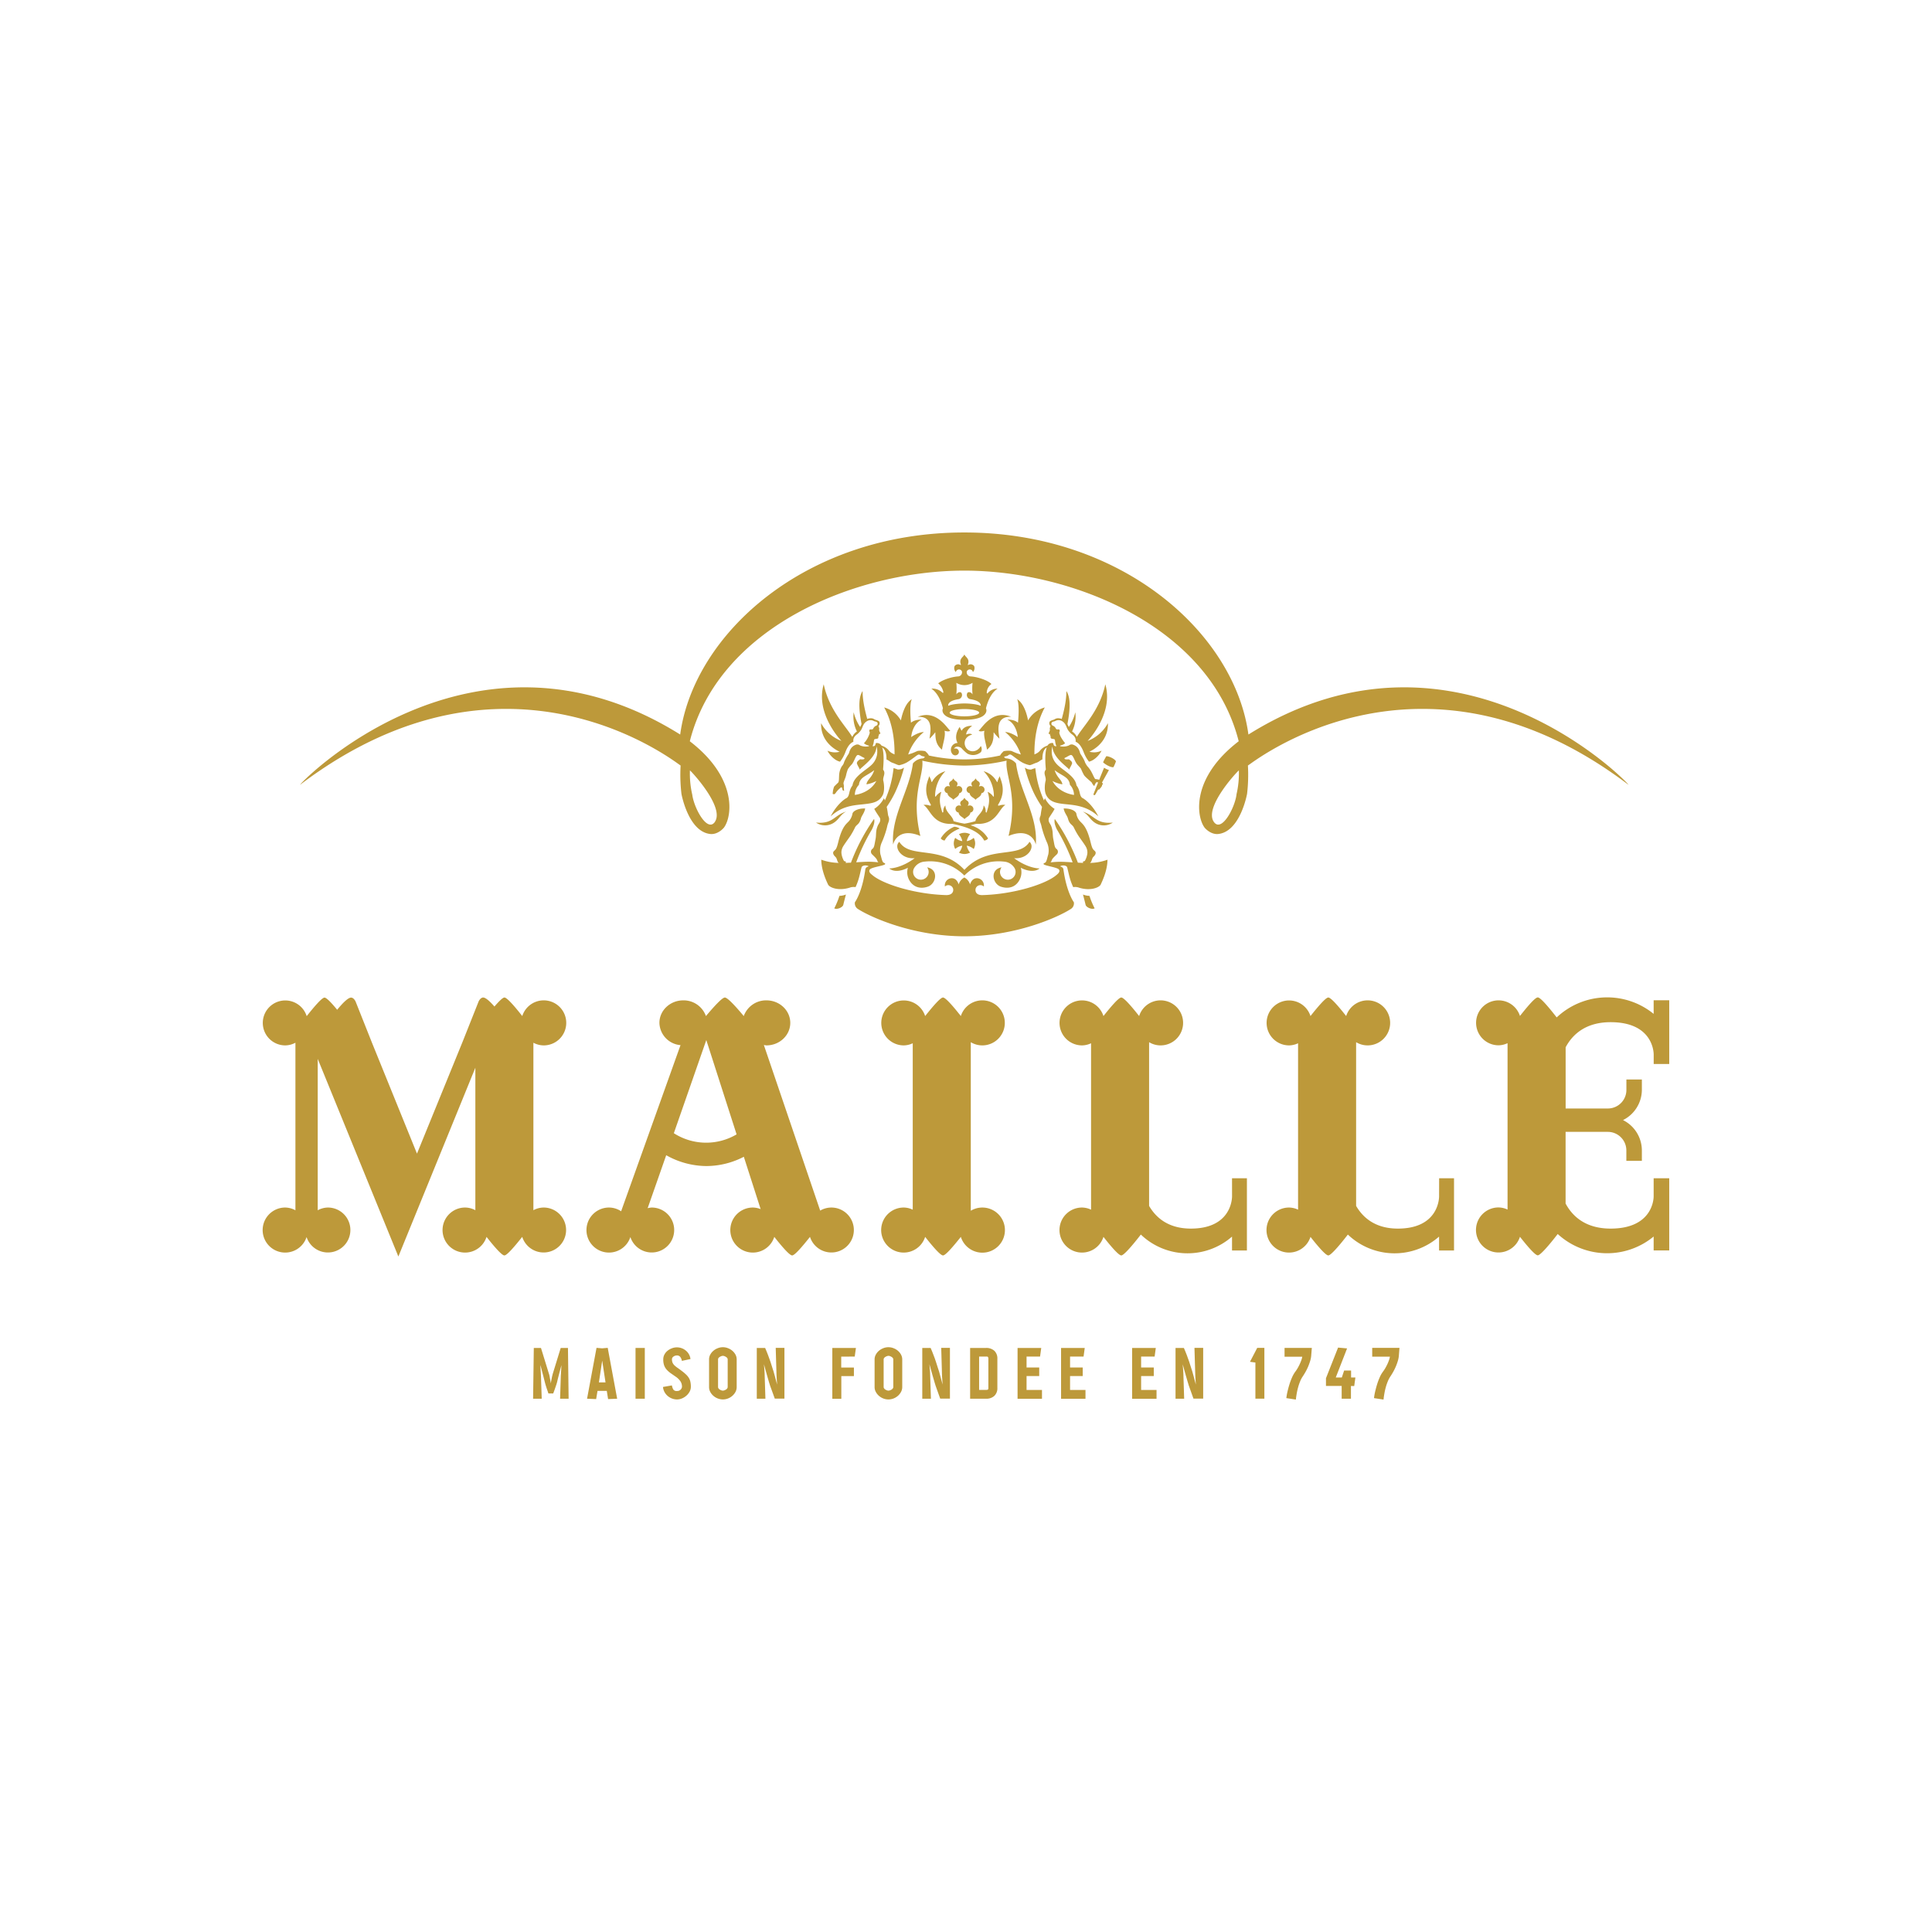 <?xml version="1.0" encoding="utf-8"?><svg id="Layer_3" data-name="Layer 3" xmlns="http://www.w3.org/2000/svg" width="293.9mm" height="293.9mm" viewBox="0 0 833.11 833.11"><defs><style>.cls-1{fill:#bd993a;}</style></defs><path class="cls-1" d="M538.34,316.74c-5.86-43.31-54-87.13-122.51-87.13h0c-68.52,0-116.66,43.82-122.52,87.13-90.92-56.82-166.43,23.58-163.82,21.6,90.59-68.54,163.89-7.82,164-8.25a70.41,70.41,0,0,0,.36,12.22s2.89,16.18,12.33,17.31c3.2.39,5.71-2.32,6.09-2.87,3.54-5,5.54-21.5-14.81-37.11,12.52-49.42,71.63-73.58,118.35-73.58h0c46.71,0,105.82,24.16,118.34,73.58-20.35,15.61-18.35,32.09-14.81,37.11.38.55,2.89,3.26,6.09,2.87,9.44-1.13,12.33-17.31,12.33-17.31a70.41,70.41,0,0,0,.36-12.22c.13.43,73.44-60.29,164,8.25C704.77,340.32,629.26,259.92,538.34,316.74Zm-230,37.58c-3.26,4.92-9.05-5.75-9.83-11.66a40,40,0,0,1-1-10.45C298.25,332.74,312.48,348,308.31,354.32Zm224.86-11.66c-.78,5.91-6.57,16.58-9.83,11.66-4.17-6.3,10.06-21.58,10.85-22.11A40,40,0,0,1,533.17,342.66Z"/><path class="cls-1" d="M241.83,593.41l.28-4.75-.38,1.39c-.19.73-.4,1.51-.61,2.33s-.53,2-.79,3.17a17.8,17.8,0,0,1-.52,1.8c-.21.62-.4,1.19-.59,1.72s-.44,1.24-.67,1.82h-2.06c-.19-.58-.38-1.17-.6-1.78s-.36-1.09-.55-1.7-.34-1.18-.47-1.7c-.29-1.19-.57-2.27-.83-3.25s-.42-1.64-.62-2.4-.34-1.23-.41-1.44l.27,4.79.32,9.74h-3.72l.31-21.89h3.09l3.49,11.32a6.08,6.08,0,0,1,.23,1l.24,1.32c.11.51.2,1.06.28,1.67.08-.61.17-1.16.28-1.67s.17-.89.27-1.32l.24-1,3.48-11.32h3.13l.28,21.89h-3.68Z"/><path class="cls-1" d="M261.66,599.78h-4l-.59,3.53-3.92-.16,4.08-21.93,2.41.2,2.42-.2,4.07,21.93-3.91.16Zm-3.4-3.68h2.85l-1.43-9.38Z"/><path class="cls-1" d="M274.05,581.26h4v21.89h-4Z"/><path class="cls-1" d="M291.94,603.46a6.06,6.06,0,0,1-2.15-.39,6.44,6.44,0,0,1-1.88-1.11,6,6,0,0,1-1.37-1.7,5.7,5.7,0,0,1-.65-2.18l3.84-.67a5.45,5.45,0,0,0,.59,1.74,1.67,1.67,0,0,0,1.58.67,2.05,2.05,0,0,0,1.63-.63,1.86,1.86,0,0,0,.55-1.19,4.26,4.26,0,0,0-.55-2.18,7.5,7.5,0,0,0-1.9-2l-2.2-1.52a11,11,0,0,1-1.78-1.5,5.89,5.89,0,0,1-1.21-1.88,7.37,7.37,0,0,1-.43-2.73,4.35,4.35,0,0,1,.51-2.1,5.19,5.19,0,0,1,1.35-1.63,6.78,6.78,0,0,1,1.88-1.06,6,6,0,0,1,6,1,5.54,5.54,0,0,1,2,3.64l-3.72.79a3.64,3.64,0,0,0-.71-1.72,1.76,1.76,0,0,0-1.43-.62,2.48,2.48,0,0,0-1.46.48,1.38,1.38,0,0,0-.67,1.15,3.79,3.79,0,0,0,.27,1.52,3.85,3.85,0,0,0,.83,1.15,11.3,11.3,0,0,0,1.37,1.09c.54.37,1.17.83,1.88,1.38a19.52,19.52,0,0,1,1.7,1.43,7.42,7.42,0,0,1,1.19,1.42,5.32,5.32,0,0,1,.69,1.68,9.57,9.57,0,0,1,.22,2.2,4.42,4.42,0,0,1-.53,2.1,6.31,6.31,0,0,1-1.39,1.74,6.83,6.83,0,0,1-1.9,1.19A5.47,5.47,0,0,1,291.94,603.46Z"/><path class="cls-1" d="M311.73,603.46a6.24,6.24,0,0,1-2.19-.41,6.17,6.17,0,0,1-1.92-1.15,5.83,5.83,0,0,1-1.35-1.7,4.41,4.41,0,0,1-.51-2.08V586.21a4.28,4.28,0,0,1,.51-2.06,5.71,5.71,0,0,1,1.35-1.67,6.44,6.44,0,0,1,1.9-1.12,5.91,5.91,0,0,1,2.18-.42,6,6,0,0,1,2.21.42,6.44,6.44,0,0,1,1.9,1.12,5.87,5.87,0,0,1,1.35,1.67,4.28,4.28,0,0,1,.51,2.06v11.91a4.41,4.41,0,0,1-.51,2.08,6,6,0,0,1-1.35,1.7,6.31,6.31,0,0,1-1.9,1.15A6.11,6.11,0,0,1,311.73,603.46Zm1.86-17.85a1.78,1.78,0,0,0-.51-.47,4.22,4.22,0,0,0-.67-.34,2,2,0,0,0-.68-.14,2.07,2.07,0,0,0-.69.14,3.69,3.69,0,0,0-.69.34,2,2,0,0,0-.52.47,1,1,0,0,0-.19.6v11.91a1,1,0,0,0,.19.57,1.77,1.77,0,0,0,.52.5,3.79,3.79,0,0,0,.67.33,1.73,1.73,0,0,0,.68.14,1.84,1.84,0,0,0,.69-.14,3.66,3.66,0,0,0,.69-.33,1.62,1.62,0,0,0,.51-.5,1,1,0,0,0,.2-.57V586.21A1,1,0,0,0,313.59,585.61Z"/><path class="cls-1" d="M332.08,597.53c-.11-.29-.28-.85-.52-1.67s-.49-1.7-.77-2.67-.54-1.9-.79-2.81l-.57-2.08.27,3.49.36,11.36h-3.72V581.26h3.6c.45,1,.87,2.1,1.27,3.12s.68,1.8,1,2.78.62,1.84.83,2.61c.16.42.33,1,.53,1.64s.39,1.37.58,2.08.36,1.39.53,2l.42,1.56-.24-3.64-.36-12.19h3.76v21.89H334.1Z"/><path class="cls-1" d="M362.75,585v4.71h5.47v3.68h-5.43v9.78h-3.88V581.26h10.18l-.52,3.72Z"/><path class="cls-1" d="M383.1,603.46a6.3,6.3,0,0,1-2.2-.41A6.41,6.41,0,0,1,379,601.9a6,6,0,0,1-1.34-1.7,4.31,4.31,0,0,1-.52-2.08V586.21a4.18,4.18,0,0,1,.52-2.06,5.84,5.84,0,0,1,1.34-1.67,6.57,6.57,0,0,1,1.9-1.12,6,6,0,0,1,2.18-.42,6.08,6.08,0,0,1,2.22.42,6.57,6.57,0,0,1,1.9,1.12,5.84,5.84,0,0,1,1.34,1.67,4.29,4.29,0,0,1,.52,2.06v11.91a4.42,4.42,0,0,1-.52,2.08,6,6,0,0,1-1.34,1.7,6.44,6.44,0,0,1-1.9,1.15A6.15,6.15,0,0,1,383.1,603.46ZM385,585.61a1.78,1.78,0,0,0-.51-.47,4.32,4.32,0,0,0-.68-.34,1.92,1.92,0,0,0-.67-.14,2.07,2.07,0,0,0-.69.14,4.12,4.12,0,0,0-.7.34,1.78,1.78,0,0,0-.51.47,1,1,0,0,0-.2.6v11.91a1,1,0,0,0,.2.57,1.62,1.62,0,0,0,.51.5,4.27,4.27,0,0,0,.68.33,1.68,1.68,0,0,0,.67.14,1.84,1.84,0,0,0,.69-.14,4.09,4.09,0,0,0,.7-.33,1.62,1.62,0,0,0,.51-.5,1,1,0,0,0,.2-.57V586.21A1,1,0,0,0,385,585.61Z"/><path class="cls-1" d="M403.44,597.53c-.1-.29-.27-.85-.51-1.67s-.49-1.7-.77-2.67-.54-1.9-.79-2.81-.45-1.6-.58-2.08l.28,3.49.36,11.36H397.7V581.26h3.61c.45,1,.87,2.1,1.26,3.12s.69,1.8,1,2.78.62,1.84.83,2.61c.16.42.34,1,.54,1.64s.39,1.37.57,2.08.36,1.39.54,2,.31,1.16.41,1.56l-.24-3.64-.35-12.19h3.76v21.89h-4.2Z"/><path class="cls-1" d="M418.33,603.15V581.26h6.84a5.11,5.11,0,0,1,3.61,1.22,4.51,4.51,0,0,1,1.3,3.45v12.55a4.5,4.5,0,0,1-1.3,3.44,5,5,0,0,1-3.57,1.23Zm7.71-18q-.15-.18-.72-.18h-3.11v14.37h3.11q.57,0,.72-.18a1.06,1.06,0,0,0,.16-.69V585.85A1.06,1.06,0,0,0,426,585.16Z"/><path class="cls-1" d="M438.79,581.26H449l-.51,3.72h-5.82v4.71h5.46v3.68h-5.46v6h6.65v3.8H438.79Z"/><path class="cls-1" d="M457.55,581.26h10.21l-.51,3.72h-5.82v4.71h5.46v3.68h-5.46v6h6.65v3.8H457.55Z"/><path class="cls-1" d="M488.19,581.26H498.4l-.51,3.72h-5.82v4.71h5.46v3.68h-5.46v6h6.65v3.8H488.19Z"/><path class="cls-1" d="M512.65,597.53c-.11-.29-.28-.85-.51-1.67s-.5-1.7-.78-2.67-.54-1.9-.79-2.81L510,588.3l.27,3.49.36,11.36h-3.72V581.26h3.6c.45,1,.87,2.1,1.27,3.12s.68,1.8,1,2.78.62,1.84.83,2.61c.16.42.34,1,.53,1.64s.39,1.37.58,2.08.36,1.39.53,2l.42,1.56-.24-3.64-.36-12.19h3.76v21.89h-4.19Z"/><path class="cls-1" d="M541.35,587.55l-2.34-.32,3.13-6h3.08v21.89h-3.87Z"/><path class="cls-1" d="M565,586.76c-.26.84-.55,1.68-.89,2.49a23.11,23.11,0,0,1-1.15,2.34q-.63,1.11-1.23,2a10.89,10.89,0,0,0-1.09,2.08,22.42,22.42,0,0,0-.87,2.55c-.25.9-.45,1.81-.61,2.73s-.28,1.78-.36,2.57l-4.11-.63a26.16,26.16,0,0,1,.51-2.87c.24-1,.52-2.08.85-3.13a28.14,28.14,0,0,1,1.13-3,12.68,12.68,0,0,1,1.34-2.35,15,15,0,0,0,1-1.5,20.89,20.89,0,0,0,1.63-3.47,9.73,9.73,0,0,0,.41-1.52h-7.64v-3.8h11.76l-.24,3A11,11,0,0,1,565,586.76Z"/><path class="cls-1" d="M582.55,597.65v5.5h-4v-5.5h-6.77v-3.33L577,581.1l3.88.36L576,594h2.61l1-3h3v3h1.86l-.51,3.69Z"/><path class="cls-1" d="M602.8,586.76a24.59,24.59,0,0,1-.89,2.49,23.11,23.11,0,0,1-1.15,2.34q-.63,1.11-1.23,2a11.49,11.49,0,0,0-1.09,2.08,22.42,22.42,0,0,0-.87,2.55c-.25.9-.45,1.81-.61,2.73s-.28,1.78-.36,2.57l-4.11-.63A26.16,26.16,0,0,1,593,600c.24-1,.52-2.08.85-3.13a28.14,28.14,0,0,1,1.13-3,12.14,12.14,0,0,1,1.35-2.35,17,17,0,0,0,1-1.5c.32-.56.63-1.13.91-1.73s.51-1.17.71-1.74a9.73,9.73,0,0,0,.41-1.52h-7.64v-3.8h11.76l-.24,3A11,11,0,0,1,602.8,586.76Z"/><path class="cls-1" d="M234.42,450.79a9.71,9.71,0,1,0-9.21-12.65c-3.32-4.23-6.6-8-7.69-8-.71,0-2.35,1.62-4.31,3.89-2-2.27-3.79-3.89-4.87-3.89-.45,0-1.24.3-1.94,1.67l-6.9,17.37-19.69,48.28-19.48-48-7-17.61c-.69-1.37-1.48-1.67-1.94-1.67-1.28,0-3.57,2.28-6,5.25-2.45-3-4.61-5.25-5.45-5.25-1.09,0-4.38,3.81-7.69,8A9.69,9.69,0,1,0,123,450.79a9.46,9.46,0,0,0,4.39-1.15v72.25a9.41,9.41,0,0,0-4.37-1.18,9.71,9.71,0,1,0,9.18,12.73,9.69,9.69,0,1,0,9.18-12.73,9.41,9.41,0,0,0-4.37,1.18V456.61l34.77,85.22,33.2-81.4v61.43a9.43,9.43,0,0,0-4.39-1.15,9.71,9.71,0,1,0,9.21,12.65c3.32,4.23,6.6,8,7.7,8s4.37-3.81,7.69-8a9.69,9.69,0,1,0,9.21-12.65,9.46,9.46,0,0,0-4.39,1.15V449.64A9.46,9.46,0,0,0,234.42,450.79Zm386.14,65.08c0,1.55-.73,13.92-17.78,13.92-9.89,0-15.16-4.89-18-9.79V449.41a9.58,9.58,0,0,0,4.92,1.38,9.71,9.71,0,1,0-9.21-12.65c-3.32-4.23-6.6-8-7.7-8s-4.37,3.81-7.69,8a9.69,9.69,0,1,0-9.21,12.65,9.29,9.29,0,0,0,3.86-.92v71.76a9.29,9.29,0,0,0-3.86-.92,9.71,9.71,0,1,0,9.21,12.65c3.32,4.23,6.6,8,7.69,8s4.88-4.39,8.43-9a29.13,29.13,0,0,0,39.33.88v6H627V508.09h-6.42Zm99.24-57.05v-27.5h-6.72v5.88a31.74,31.74,0,0,0-41.81,1.53c-3.47-4.46-7-8.63-8.15-8.63s-4.38,3.81-7.69,8a9.69,9.69,0,1,0-9.21,12.65,9.29,9.29,0,0,0,3.86-.92v71.76a9.29,9.29,0,0,0-3.86-.92,9.71,9.71,0,1,0,9.21,12.65c3.31,4.23,6.6,8,7.69,8s5-4.53,8.59-9.2a31.51,31.51,0,0,0,41.37,1.09v6h6.72V508.09h-6.72v7.78c0,1.55-.75,13.92-18.58,13.92-11.06,0-16.61-5.59-19.39-10.81v-30.9h18.2a8,8,0,0,1,8,8v4.5H708v-4.5A14.65,14.65,0,0,0,699.87,483,14.65,14.65,0,0,0,708,470v-4.5h-6.67V470a8,8,0,0,1-8,8h-18.2V451.6c2.78-5.22,8.33-10.82,19.39-10.82,17.83,0,18.56,12.38,18.58,13.93v4.11ZM358.46,520.71a9.57,9.57,0,0,0-4.78,1.32l-24.29-71.41a9.7,9.7,0,0,0,1.1.17c5.68,0,10.29-4.35,10.29-9.71s-4.61-9.71-10.29-9.71a10.22,10.22,0,0,0-9.77,6.78c-3.51-4.23-7-8-8.15-8s-4.64,3.82-8.16,8a10.21,10.21,0,0,0-9.76-6.78c-5.69,0-10.3,4.35-10.3,9.71a9.9,9.9,0,0,0,9.1,9.6l-25.61,71.64a9.45,9.45,0,0,0-5.19-1.61,9.71,9.71,0,1,0,9.18,12.73A9.69,9.69,0,1,0,281,520.71a9,9,0,0,0-1.72.28l8-22.84a35.68,35.68,0,0,0,17.31,4.67,35.28,35.28,0,0,0,16.16-4L328,521.39a9.36,9.36,0,0,0-3.32-.68,9.71,9.71,0,1,0,9.21,12.65c3.32,4.23,6.6,8,7.7,8s4.37-3.81,7.69-8a9.69,9.69,0,1,0,9.21-12.65Zm-67.89-32.05,14-40.17,13.06,40.67A25.81,25.81,0,0,1,290.57,488.66Zm240.71,27.21c0,1.55-.73,13.92-17.77,13.92-9.89,0-15.16-4.89-18-9.79V449.41a9.54,9.54,0,0,0,4.91,1.38,9.71,9.71,0,1,0-9.21-12.65c-3.31-4.23-6.6-8-7.69-8s-4.38,3.81-7.69,8a9.7,9.7,0,1,0-9.21,12.65,9.32,9.32,0,0,0,3.86-.92v71.76a9.32,9.32,0,0,0-3.86-.92,9.71,9.71,0,1,0,9.21,12.65c3.31,4.23,6.59,8,7.69,8s4.87-4.39,8.43-9a29.12,29.12,0,0,0,39.32.88v6h6.42V508.09h-6.42ZM423.54,450.79a9.71,9.71,0,1,0-9.21-12.65c-3.32-4.23-6.6-8-7.69-8s-4.38,3.81-7.7,8a9.69,9.69,0,1,0-9.21,12.65,9.25,9.25,0,0,0,3.86-.92v71.76a9.25,9.25,0,0,0-3.86-.92,9.71,9.71,0,1,0,9.21,12.65c3.32,4.23,6.6,8,7.7,8s4.37-3.81,7.69-8a9.73,9.73,0,1,0,4.29-11.27V449.41A9.6,9.6,0,0,0,423.54,450.79Z"/><path class="cls-1" d="M415.88,344a3.2,3.2,0,0,1-1.19,1.28,1.28,1.28,0,0,0-.31,1.93.15.15,0,0,1,0,.16.11.11,0,0,1-.15.08,1.57,1.57,0,0,0-1.85.41,1.55,1.55,0,0,0,1,2.53c.12,1.57,2,2,2.53,2.86.53-.85,2.41-1.29,2.53-2.86a1.55,1.55,0,0,0,.95-2.53,1.57,1.57,0,0,0-1.85-.41.11.11,0,0,1-.15-.08.18.18,0,0,1,0-.16,1.28,1.28,0,0,0-.31-1.93A3.2,3.2,0,0,1,415.88,344Z"/><path class="cls-1" d="M419.89,361.29a6.31,6.31,0,0,1-3,1.43,6.48,6.48,0,0,1,1.43-3,5.46,5.46,0,0,0-2.4-.61h0a5.43,5.43,0,0,0-2.4.61,6.48,6.48,0,0,1,1.43,3,6.37,6.37,0,0,1-3.05-1.43,5.41,5.41,0,0,0-.62,2.4h0a5.41,5.41,0,0,0,.62,2.4,6.37,6.37,0,0,1,3.05-1.43,6.48,6.48,0,0,1-1.43,3,5.43,5.43,0,0,0,2.4.61h0a5.46,5.46,0,0,0,2.4-.61,6.5,6.5,0,0,1-1.43-3,6.47,6.47,0,0,1,3,1.44,5.44,5.44,0,0,0,.62-2.41h0A5.41,5.41,0,0,0,419.89,361.29Z"/><path class="cls-1" d="M400.91,347.39a5.14,5.14,0,0,0-2.7-.28c2.91,1.6,3.81,8.61,12.51,8.15,6.29,1.29,11.56,3.23,13.69,7.21a2.29,2.29,0,0,0,1.66-.92,12.72,12.72,0,0,0-7.6-5.68c.84-.21,1.67-.43,2.56-.62,8.7.47,9.6-6.54,12.51-8.14a5.12,5.12,0,0,0-2.7.28c-.14.05-.73.05-.35-.55,3.68-6,1-10.34.62-12.12a9.75,9.75,0,0,0-1,2.45c0,.1-.16.14-.21,0a9.24,9.24,0,0,0-5.76-4.6,15.29,15.29,0,0,1,4.44,10.62c0,.41-.24.36-.35.21a5.6,5.6,0,0,0-2.36-1.95c1.36,3.8.23,6.55-.31,8.59-.07.26-.18.39-.31.33a.53.53,0,0,1-.21-.48,3.77,3.77,0,0,0-.88-2.59c-.14,3.2-3,4.21-3.56,6.8a39.63,39.63,0,0,1-4.7,1.08,41.11,41.11,0,0,1-4.69-1.07c-.55-2.59-3.42-3.61-3.56-6.8a3.66,3.66,0,0,0-.88,2.59.54.54,0,0,1-.21.47c-.13.06-.24-.07-.31-.33-.54-2-1.68-4.79-.31-8.59a5.49,5.49,0,0,0-2.36,1.95c-.12.16-.35.21-.35-.21a15.29,15.29,0,0,1,4.44-10.62,9.24,9.24,0,0,0-5.76,4.6c-.05.1-.19.06-.22,0a9.4,9.4,0,0,0-1-2.45c-.41,1.78-3.05,6.15.63,12.12C401.63,347.44,401,347.44,400.91,347.39Z"/><path class="cls-1" d="M417.15,339.51a1.55,1.55,0,0,0,1,2.53c.11,1.57,2,2,2.52,2.86.53-.85,2.41-1.29,2.53-2.86a1.55,1.55,0,0,0,1-2.53,1.59,1.59,0,0,0-1.86-.41c-.07,0-.12,0-.15-.08a.2.2,0,0,1,0-.17,1.27,1.27,0,0,0-.31-1.92,3.15,3.15,0,0,1-1.19-1.29,3.1,3.1,0,0,1-1.18,1.29,1.27,1.27,0,0,0-.32,1.92.2.2,0,0,1,0,.17c0,.06-.08.11-.15.08A1.58,1.58,0,0,0,417.15,339.51Z"/><path class="cls-1" d="M407.63,339.52a1.56,1.56,0,0,0,.95,2.53c.12,1.56,2,2,2.53,2.85.53-.84,2.41-1.29,2.53-2.85a1.55,1.55,0,0,0,.95-2.53,1.57,1.57,0,0,0-1.85-.42c-.07,0-.12,0-.15-.07a.19.19,0,0,1,0-.17,1.28,1.28,0,0,0-.31-1.93,3.14,3.14,0,0,1-1.19-1.28,3.07,3.07,0,0,1-1.19,1.28,1.28,1.28,0,0,0-.31,1.93.19.19,0,0,1,0,.17c0,.06-.08.11-.16.07A1.57,1.57,0,0,0,407.63,339.52Z"/><path class="cls-1" d="M359.75,391.7c1.29.65,3.62-.47,3.88-1.48.38-1.56.77-3.05,1.15-4.49a8.18,8.18,0,0,1-2.8.58A35.56,35.56,0,0,1,359.75,391.7Z"/><path class="cls-1" d="M360.39,354.15c1.62-1.34,2.27-3,4.44-4.17-5.18,1.58-5.64,5.46-12.95,4.72A6.94,6.94,0,0,0,360.39,354.15Z"/><path class="cls-1" d="M411.46,356.52a12.43,12.43,0,0,0-5.79,5,2.3,2.3,0,0,0,1.67.93c1.24-2.32,3.55-4,6.51-5.16A4.3,4.3,0,0,0,411.46,356.52Z"/><path class="cls-1" d="M400.82,318.53a20.9,20.9,0,0,0,2.5-2.78c.09,2-.09,5.19,2.87,7.5.41-2.64,1.66-6,1.11-8.14,1.57.46,2,.27,2.49,0-1.38-.93-5.84-9.35-14.06-6C402.67,308.82,401.28,315.29,400.82,318.53Z"/><path class="cls-1" d="M471.52,369.46c.92-.86,1.33-1.84.53-2.55s-1.1-1-1.8-3.88c-1.69-6.78-3.44-7.65-4.63-9a6.39,6.39,0,0,1-1.49-3.24c-.27-.89-1.82-2.2-5.46-2.17.27,1.87,1.64,3.26,1.86,4.44.74,2.55,1.76,2.36,2.48,3.68a31.59,31.59,0,0,0,2,3.63c1.11,1.66,3.2,4.4,3.51,5.32a4.8,4.8,0,0,1,.37,2.26,8.6,8.6,0,0,1-1.08,3.27c-.11.14-.68.21-.79.32a.45.45,0,0,0,.12.54q-1.18,0-2.34-.09a84.82,84.82,0,0,0-9.95-18.83c-.44,1.35.32,3.31.89,4.49a85.1,85.1,0,0,1,6.8,14.21c-2-.12-3.93-.25-5.63-.25-.8,0-2.43.09-3.92.26a1.69,1.69,0,0,0,.43-.62c.27-1,1-1.55,2.16-2.72a1.55,1.55,0,0,0-.12-2.55c-.74-.62-.8-1.92-1.24-4.07s0-3.44-1-5.89c-.45-1-1.34-1.67-.93-3.21,1-1.67,1.82-2.67,2.47-4a11.66,11.66,0,0,1-4.16-4.59c-.16.31-.29.63-.42.95a45,45,0,0,1-3.73-13.92,10.36,10.36,0,0,0-1.76.58,4.12,4.12,0,0,1-2.77-.81,64,64,0,0,0,3.77,10.66,46.89,46.89,0,0,0,3.65,6.28c-.38,1.68-.51,3.1-.59,3.51-.18.9-.82,1.35-.11,3.28.55,1.49.44,1.71.85,3.05a41.4,41.4,0,0,0,2.08,5.71,8.44,8.44,0,0,1,.45,5c-.37,1.06-.64,2.85-1.19,3.38-.21.2-.76.32-.83.56,0,.05,0,.07,0,.11l0,0s0,0,0,.06l.07.06c.66.72,6.06,1.33,6.61,2.34s-.62,1.87-1.18,2.35c-4.57,3.88-18.23,8.23-31.86,8.61-3.05.08-3.22-2-2.85-3a2.14,2.14,0,0,1,3.45-.7,3.08,3.08,0,0,0-2.74-3.57c-2.54-.18-3.19,2.68-3.19,2.68a5,5,0,0,0-2.46-3h0a5.06,5.06,0,0,0-2.47,3s-.64-2.86-3.19-2.68a3.08,3.08,0,0,0-2.73,3.57,2.14,2.14,0,0,1,3.45.7c.37.92.2,3-2.86,3-13.63-.38-27.28-4.73-31.85-8.61-.56-.48-1.77-1.28-1.18-2.35s5.94-1.62,6.6-2.33a.2.2,0,0,0,.08-.08s0,0,0-.05h0s0-.07,0-.12c-.07-.24-.62-.36-.83-.56-.55-.53-.82-2.32-1.19-3.38a8.44,8.44,0,0,1,.45-5,41.4,41.4,0,0,0,2.08-5.71c.41-1.34.3-1.56.85-3.05.71-1.93.07-2.38-.11-3.28-.08-.41-.21-1.83-.59-3.52a46.77,46.77,0,0,0,3.65-6.27A64.88,64.88,0,0,0,389.84,331a4.14,4.14,0,0,1-2.78.81,10.25,10.25,0,0,0-1.75-.58,45.07,45.07,0,0,1-3.73,13.92c-.13-.32-.26-.64-.42-.95a11.66,11.66,0,0,1-4.16,4.59c.65,1.33,1.43,2.33,2.47,4,.41,1.54-.48,2.18-.93,3.21-1.07,2.45-.57,3.76-1,5.89s-.5,3.45-1.24,4.07a1.55,1.55,0,0,0-.12,2.55c1.16,1.17,1.9,1.76,2.16,2.72a1.82,1.82,0,0,0,.43.62c-1.49-.17-3.13-.26-3.92-.26-1.7,0-3.62.13-5.64.25a86.71,86.71,0,0,1,6.8-14.21c.57-1.18,1.34-3.14.9-4.49A84,84,0,0,0,366.94,372c-.78,0-1.55.07-2.34.09a.45.45,0,0,0,.12-.54c-.11-.11-.68-.18-.79-.32a8.6,8.6,0,0,1-1.08-3.27,4.8,4.8,0,0,1,.37-2.26c.31-.92,2.4-3.66,3.51-5.32a31.59,31.59,0,0,0,2-3.63c.72-1.32,1.74-1.13,2.48-3.68.22-1.18,1.6-2.57,1.86-4.44-3.27-.09-5.21,1.2-5.46,2.17a6.81,6.81,0,0,1-1.49,3.24c-1.19,1.33-2.94,2.2-4.63,9-.7,2.85-1,3.17-1.8,3.88s-.39,1.69.53,2.55.64,2.2,1.52,2.62a23.13,23.13,0,0,1-7.6-1.38c.05,4.77,2.36,9.44,2.92,10.69s4.3,2.91,9.29,1.39a5,5,0,0,1,2.58-.25c1.47-3.22,1.7-5,2.58-8.5.24-.93,2.2-1.11,3.08-.46-1.21.37-1.41,1-1.44,1.3-1.29,9.22-3.92,13.35-4.5,14.18A2.86,2.86,0,0,0,370,392c5.64,3.61,23.79,11.74,45.85,11.74h0c22.07,0,40.22-8.13,45.86-11.74a2.88,2.88,0,0,0,1.36-2.93c-.58-.83-3.22-5-4.51-14.18,0-.3-.23-.93-1.43-1.3.88-.65,2.84-.47,3.07.46.88,3.52,1.11,5.28,2.59,8.5a4.93,4.93,0,0,1,2.57.25c5,1.52,8.74-.14,9.3-1.39s2.87-5.92,2.91-10.69a23,23,0,0,1-7.59,1.38C470.88,371.66,470.73,370.18,471.52,369.46Z"/><path class="cls-1" d="M422,315.11c.47.27.93.46,2.5,0-.55,2.12.69,5.5,1.11,8.14,3-2.31,2.78-5.46,2.87-7.5a20.9,20.9,0,0,0,2.5,2.78c-.47-3.24-1.85-9.71,5.08-9.44C427.8,305.76,423.34,314.18,422,315.11Z"/><path class="cls-1" d="M466.91,350c2.18,1.17,2.83,2.82,4.44,4.16a6.93,6.93,0,0,0,8.51.56C472.56,355.44,472.09,351.55,466.91,350Z"/><path class="cls-1" d="M477.06,326.08a25.3,25.3,0,0,0-1.39,2.64c1,1,3.49,2.36,4.49,2.08a20.42,20.42,0,0,0,1.06-2.5C480.67,327.19,478.22,326.08,477.06,326.08Z"/><path class="cls-1" d="M414.6,322.6a15.84,15.84,0,0,0,2.54,2.36,5.15,5.15,0,0,0,5.87-.67,2.55,2.55,0,0,0-.07-2.6c-1.28,2.3-3.69,2.83-5.42,1.7-2.21-1.45-2.37-5.59,1.71-6.62-1-.83-2.59,0-2.59,0s-.19-1.76,2.59-3.79c-3.7-.09-4.53,2.13-4.53,2.13a6,6,0,0,1-.84-1.67c-2.77,4-1.06,6.71-.92,6.94a2.92,2.92,0,0,0-2.88,2.57,2.79,2.79,0,0,0,.49,2,1.61,1.61,0,0,0,2.23.52,1.46,1.46,0,0,0-1.38-2.57C411.86,321.64,413.57,321.79,414.6,322.6Z"/><path class="cls-1" d="M448.31,374.5c-5.2-.21-10.06-3.72-11-4.44,5.94.54,9.2-4.9,6.63-7.05-4.71,7.56-17.8,1.06-28.07,12.09h0c-10.27-11-23.35-4.53-28.07-12.09-2.56,2.15.7,7.59,6.64,7.05-.95.72-5.8,4.23-11,4.44,3.29,2.5,8.05-.32,8.05-.32a7,7,0,0,0,.56,5.27c1.8,3.3,5,3.93,8,2.91,3.66-1.2,4.88-7.42-.27-8.35a3.29,3.29,0,0,1-.34,4.37,3.35,3.35,0,0,1-5.31-3.95,5.77,5.77,0,0,1,4.63-2.89,20.79,20.79,0,0,1,17.08,6h0a20.79,20.79,0,0,1,17.08-6,5.8,5.8,0,0,1,4.63,2.89,3.35,3.35,0,0,1-1.6,4.63,3.39,3.39,0,0,1-3.72-.68,3.3,3.3,0,0,1-.33-4.37c-5.16.93-3.93,7.15-.28,8.35,3.08,1,6.24.39,8-2.91a7,7,0,0,0,.56-5.27S445,377,448.31,374.5Z"/><path class="cls-1" d="M406.42,298.7a6.23,6.23,0,0,0-4.81-1.75c3,2,4.38,6,5,8.49a2.13,2.13,0,0,0-.07,1.64c1.25,3.4,8.24,3.31,9.35,3.3s8.09.1,9.34-3.3a2.13,2.13,0,0,0-.07-1.64c.61-2.5,2-6.52,5-8.49a5.6,5.6,0,0,0-4.3,2c-.13.13-.41.14-.34-.47a4.78,4.78,0,0,1,2-3.52c-1.48-1.57-5.92-3.1-9-3.28a1.78,1.78,0,0,1-1.62-2.13,1.37,1.37,0,0,1,2.63.28,2.49,2.49,0,0,0,.56-2.57,1.86,1.86,0,0,0-2.51-.52s-.14.06-.2,0a.21.21,0,0,1,0-.22c.94-2.59-1.23-3.22-1.52-4.36-.29,1.14-2.46,1.77-1.52,4.36,0,0,.06.14,0,.22a.17.17,0,0,1-.21,0,1.86,1.86,0,0,0-2.51.52,2.49,2.49,0,0,0,.56,2.57,1.37,1.37,0,0,1,2.63-.28,1.78,1.78,0,0,1-1.61,2.13c-2.85.17-6.89,1.5-8.63,3a6.41,6.41,0,0,1,2.18,3.6C406.88,298.83,406.55,298.83,406.42,298.7Zm9.46,10.19c-3.52,0-6.37-.7-6.37-1.57s2.85-1.56,6.37-1.56,6.36.7,6.36,1.56S419.39,308.89,415.88,308.89Zm-2.57-7.39h0a1.82,1.82,0,0,0,1.32-2.65c-.39-.64-1.63-.48-2.25.6a23.21,23.21,0,0,0,0-5,6.74,6.74,0,0,0,7,0,23,23,0,0,0,0,5c-.63-1.08-1.87-1.24-2.26-.6a1.83,1.83,0,0,0,1.32,2.65h0c2.11.33,4.59,1.11,4.45,2.84-1.84-.8-5.43-1-7-1s-5.16.22-7,1C408.72,302.61,411.2,301.83,413.31,301.5Z"/><path class="cls-1" d="M354.08,311.87c-.28,9,8,12.28,8,12.28a7.58,7.58,0,0,1-5.27-.44c1.38,2.66,3.77,4.43,5.44,4.73a16,16,0,0,0,2.39-4.36c.59-1.49,1.6-3.5,3.36-4.23-.31-2.15,1.39-3,1.94-3.49,1.81-1.67,1.76-2.58,2.38-3.73A3.87,3.87,0,0,1,374,310.9a2.94,2.94,0,0,1,2.77,0c.29.22,1.1.21,1.44.56a.89.89,0,0,1-.26,1.42c-1.32.52-1.21,1.27-1.63,1.56s-.86-.12-1.39.28a1.53,1.53,0,0,0,.16,1.18,11.26,11.26,0,0,1-2.55,4.61,5.11,5.11,0,0,0,2.14,1c.17.07.05.28-.3.33a6.24,6.24,0,0,1-3.5-.4,1.83,1.83,0,0,0-1.95-.24c-2.53,1-2.63,3.33-3,3.89a21.49,21.49,0,0,0-1.91,3.48,4.15,4.15,0,0,1-1,1.85,8.27,8.27,0,0,0-1.16,3.63c-.11,1.61,0,3-.48,3.47-.76.71-1.66,1.62-1.71,1.71a13.72,13.72,0,0,0-.42,1.46c-.05.16-.16,1.22-.18,1.45a.25.25,0,0,0,.39.26c.37.38,1-.57,1.16-.84a10.6,10.6,0,0,1,1.51-1.58c.4-.42.65-.53.82-.43.39.22.15,1.07.63,1.37.19.12.49,0,.43-.11a4,4,0,0,1-.1-1.6c0-.77-.23-1.31-.17-1.62.32-1.28.89-2.17,1.12-3.37a17.28,17.28,0,0,1,.77-2.56,14.31,14.31,0,0,1,1.72-2.1c1.08-1.41,1.5-3.35,2.31-3.91.58-.4,1.8.67,2.91,1.11.32.13.3.51-.16.63-.84.21-1.38-.09-1.66.11-.93.68-1.22,1-1.25,1.71a11.78,11.78,0,0,0,1,2,2.14,2.14,0,0,1,.16.65c1.82-1.84,7.26-5.54,7.3-10a7.79,7.79,0,0,1-1.55,7.36c-2.09,2.52-8.22,5.23-8.79,9.45-1.85,2.5-1,4.07-2.43,5.39-1.25.56-4.6,3.22-7,8,4.63-4.35,9.54-4.78,13.45-5.18,4.44-.47,7.2-.79,8.94-3.89,1.06-1.89.58-5.5.3-6.38-.28-1.67,1.25-3.12-.07-4.72,0-1.06.69-6.47-.39-9.6,1.2.83,1.9,2.32,1.85,5.21,1.13.44,1.49,1.06,2.64,1.44s2.44,1.14,3,1a11.77,11.77,0,0,0,2.82-1c1.88-1,4.39-3.1,4.95-3.38.29-.16.68-.4,1.42.22.4.33,1.28.37,1.64.54,0,.38-.39.62-.7.71a6,6,0,0,0-4.38,2.18c-1.6,12.05-9.48,22.69-8.53,35,.67-2.94,4-7,11.75-3.72-4.27-17.77,1.57-25.91.83-32.47a87.94,87.94,0,0,0,18.2,2.12h0A87.78,87.78,0,0,0,434.07,328c-.74,6.56,5.11,14.7.83,32.47,7.77-3.24,11.08.78,11.75,3.72,1-12.26-6.92-22.9-8.52-35a6,6,0,0,0-4.38-2.18c-.31-.09-.72-.33-.71-.71.37-.17,1.25-.21,1.65-.54.74-.63,1.13-.38,1.42-.22.56.28,3.07,2.41,4.95,3.38a11.77,11.77,0,0,0,2.82,1c.54.13,1.74-.59,3-1s1.5-1,2.61-1.44c0-3,.69-4.38,1.88-5.21-1.08,3.13-.43,8.54-.39,9.6-1.32,1.6.21,3-.07,4.72-.28.88-.79,4.26.22,6.24,1.68,3.3,4.92,3.61,9.49,4.06,3.9.39,8.66,1.1,13,5.15-2.41-4.81-5.76-7.47-7-8-1.39-1.32-.58-2.89-2.43-5.39-.55-4.25-6.72-6.84-8.87-9.57a7.76,7.76,0,0,1-1.48-7.22c.08,4.49,5.49,8.19,7.31,10a2.15,2.15,0,0,1,.16-.64,11.78,11.78,0,0,0,1-2c0-.69-.32-1-1.24-1.71-.29-.2-.83.1-1.67-.11-.46-.12-.48-.5-.16-.63,1.11-.44,2.33-1.51,2.91-1.11.78.53,1.19,2.34,2.18,3.73.33.52,1.41,1.51,1.82,2.12a19,19,0,0,0,1.34,2.81c.73,1,3.16,2.88,3.31,3.17a5.08,5.08,0,0,0,.95,1.4c.28.33.67-2.33,1.75-1.41-.78,1.95-1.48,3.7-1.85,4.66s.43.88.7.42.7-1.22,1.2-2.12a.55.55,0,0,0,.44,0,.81.81,0,0,0,.36-.49c.34-.14.5-.5.45-.63.19,0,.55-.47.36-.78.3-.18.49-.5.4-.64a3.93,3.93,0,0,0-.37-.44c1.1-2,2.23-4,3-5.41a7.53,7.53,0,0,1-2.09-1c-.61,1.5-1.38,3.38-2.11,5.2a8.69,8.69,0,0,0-1.71-.31c-.88-1.07-1.32-3.31-3.4-5.53-.11-.14-.21-.29-.3-.43h0l-.17-.25a9.72,9.72,0,0,1-.58-1.1.19.19,0,0,0,0-.07,8.77,8.77,0,0,0-.37-.85,7.69,7.69,0,0,0-.46-.86c-.44-.78-.88-1.45-1.08-1.77-.35-.56-.45-2.9-3-3.89a1.83,1.83,0,0,0-1.95.24,6,6,0,0,1-3.65.37c-.17,0-.32-.23-.14-.3a5.26,5.26,0,0,0,2.13-1c-2-2.49-2.34-3.65-2.55-4.61a1.55,1.55,0,0,0,.16-1.18c-.51-.39-1,0-1.39-.28s-.31-1-1.63-1.56a.89.89,0,0,1-.26-1.42c.34-.35,1.15-.34,1.44-.56a2.94,2.94,0,0,1,2.77,0,3.87,3.87,0,0,1,1.66,1.73c.63,1.15.57,2.06,2.38,3.73.55.51,2.22,1.29,1.93,3.49,1.77.73,2.77,2.74,3.37,4.23a16,16,0,0,0,2.39,4.36c1.67-.3,4.05-2.07,5.44-4.73a7.58,7.58,0,0,1-5.27.44s8.25-3.31,8-12.28A16.82,16.82,0,0,1,469,319.5s11.38-11.72,7.63-24.42c-2.35,11.19-9.5,18-12.28,22.68a5.65,5.65,0,0,0-2.06-2.34,14.38,14.38,0,0,0,1.4-8.27,19.45,19.45,0,0,1-2.81,6.36c-.17-.4-.37-.82-.58-1.27.8-4.32,1.81-10.85-.45-14.25,0,5-1.49,10-2,12.05-.11,0-.17-.12-.3-.15-2.27-.52-2.45.3-3.47.56a4.35,4.35,0,0,0-1.16.48c-.67.42-.49,1.69.08,2.12a7,7,0,0,0-.32,1.07c0,.4.1.51.05.69a3.59,3.59,0,0,1-.36,1c0,.1-.1.17-.16.29s0,.39.2.4a2,2,0,0,1,.26,0c.05,0,.09.08.11.14a.28.28,0,0,1-.07.24c0,.1.12.18.33.2-.18.06-.18.29-.18.29s.26.1.23.31-.13.33,0,.54.29.32.88.39a2.59,2.59,0,0,1,.8.22c.28.19.12,1.54.77,2.93a1.1,1.1,0,0,1-1-.27c-.39-.44-.21-.87-.5-1.09a2.36,2.36,0,0,0-2.37,1.14,6.38,6.38,0,0,0-3.28,2.25,4.89,4.89,0,0,1-1.73,1.25c-.18.07-.39.19-.6.29-.08-6.93,1.14-14.22,4.48-20.27a12,12,0,0,0-7.22,5.6c-.69-3.66-2.22-7.68-4.72-9.16,1.21,2.31.37,10.17.37,10.17s-1.15-1.38-4.62-1.38c4.16,1.94,4.53,7.54,4.53,7.54s-2.91-2.09-5.46-2.18a21.87,21.87,0,0,1,6.77,9.71c-.31-.1-.64-.21-1-.32-1.31-.37-2.73-1.14-3.19-1.25a9.63,9.63,0,0,0-3.09.11c-.18,0-.68.62-.84.75a5.64,5.64,0,0,0-.82,1.14,71.63,71.63,0,0,1-15.35,1.68h0a71.6,71.6,0,0,1-15.34-1.68,5.64,5.64,0,0,0-.82-1.14c-.16-.13-.66-.7-.84-.75a9.63,9.63,0,0,0-3.09-.11c-.46.11-1.88.88-3.19,1.25-.39.11-.72.22-1,.32a21.92,21.92,0,0,1,6.76-9.71c-2.54.09-5.46,2.18-5.46,2.18s.37-5.6,4.54-7.54c-3.47,0-4.63,1.38-4.63,1.38s-.83-7.86.37-10.17c-2.5,1.48-4,5.5-4.72,9.16a12,12,0,0,0-7.21-5.6c3.34,6.05,4.55,13.34,4.47,20.27-.2-.1-.41-.22-.59-.29a4.76,4.76,0,0,1-1.73-1.25,6.38,6.38,0,0,0-3.28-2.25,2.36,2.36,0,0,0-2.39-1.12c-.3.17,0,1.52-1.48,1.34a7.73,7.73,0,0,0,.49-1.67c.1-.66.12-1.15.28-1.26a2.59,2.59,0,0,1,.8-.22c.59-.07.77-.19.88-.39s0-.35,0-.54.23-.31.23-.31,0-.23-.18-.29c.21,0,.3-.09.33-.2a.25.25,0,0,1-.07-.24.18.18,0,0,1,.11-.14,2,2,0,0,1,.26,0c.16,0,.26-.29.2-.4s-.11-.19-.16-.29a3.59,3.59,0,0,1-.36-1c-.05-.18.08-.29.05-.69s-.21-.55-.31-1.07c.57-.43.74-1.7.07-2.12a4.35,4.35,0,0,0-1.16-.48c-1-.26-1.2-1.08-3.47-.56-.13,0-.19.11-.3.15-.47-2-2-7.05-2-12.05-2.26,3.4-1.25,9.93-.45,14.25-.21.45-.41.87-.58,1.28a19.64,19.64,0,0,1-2.81-6.37,14.38,14.38,0,0,0,1.4,8.27,5.41,5.41,0,0,0-2,2.38c-2.76-4.7-9.95-11.5-12.32-22.72-3.75,12.7,7.63,24.42,7.63,24.42A16.78,16.78,0,0,1,354.08,311.87Zm14.54,30.91a6.35,6.35,0,0,1,1.76-4.35c.39-3.41,3.26-3.74,6.58-6.3-1,3.31-3.11,4.08-3.32,6.09a13.85,13.85,0,0,0,4.25-1.44C375,342.19,368.62,342.78,368.62,342.78Zm86.17-10.65c3.32,2.56,6.19,2.89,6.58,6.3a6.4,6.4,0,0,1,1.76,4.35s-6.33-.59-9.28-6a14,14,0,0,0,4.26,1.44C457.9,336.21,455.79,335.44,454.79,332.13Z"/><path class="cls-1" d="M467,385.73c.38,1.44.76,2.93,1.14,4.49.27,1,2.59,2.13,3.89,1.48a35.56,35.56,0,0,1-2.23-5.39A8.13,8.13,0,0,1,467,385.73Z"/></svg>
